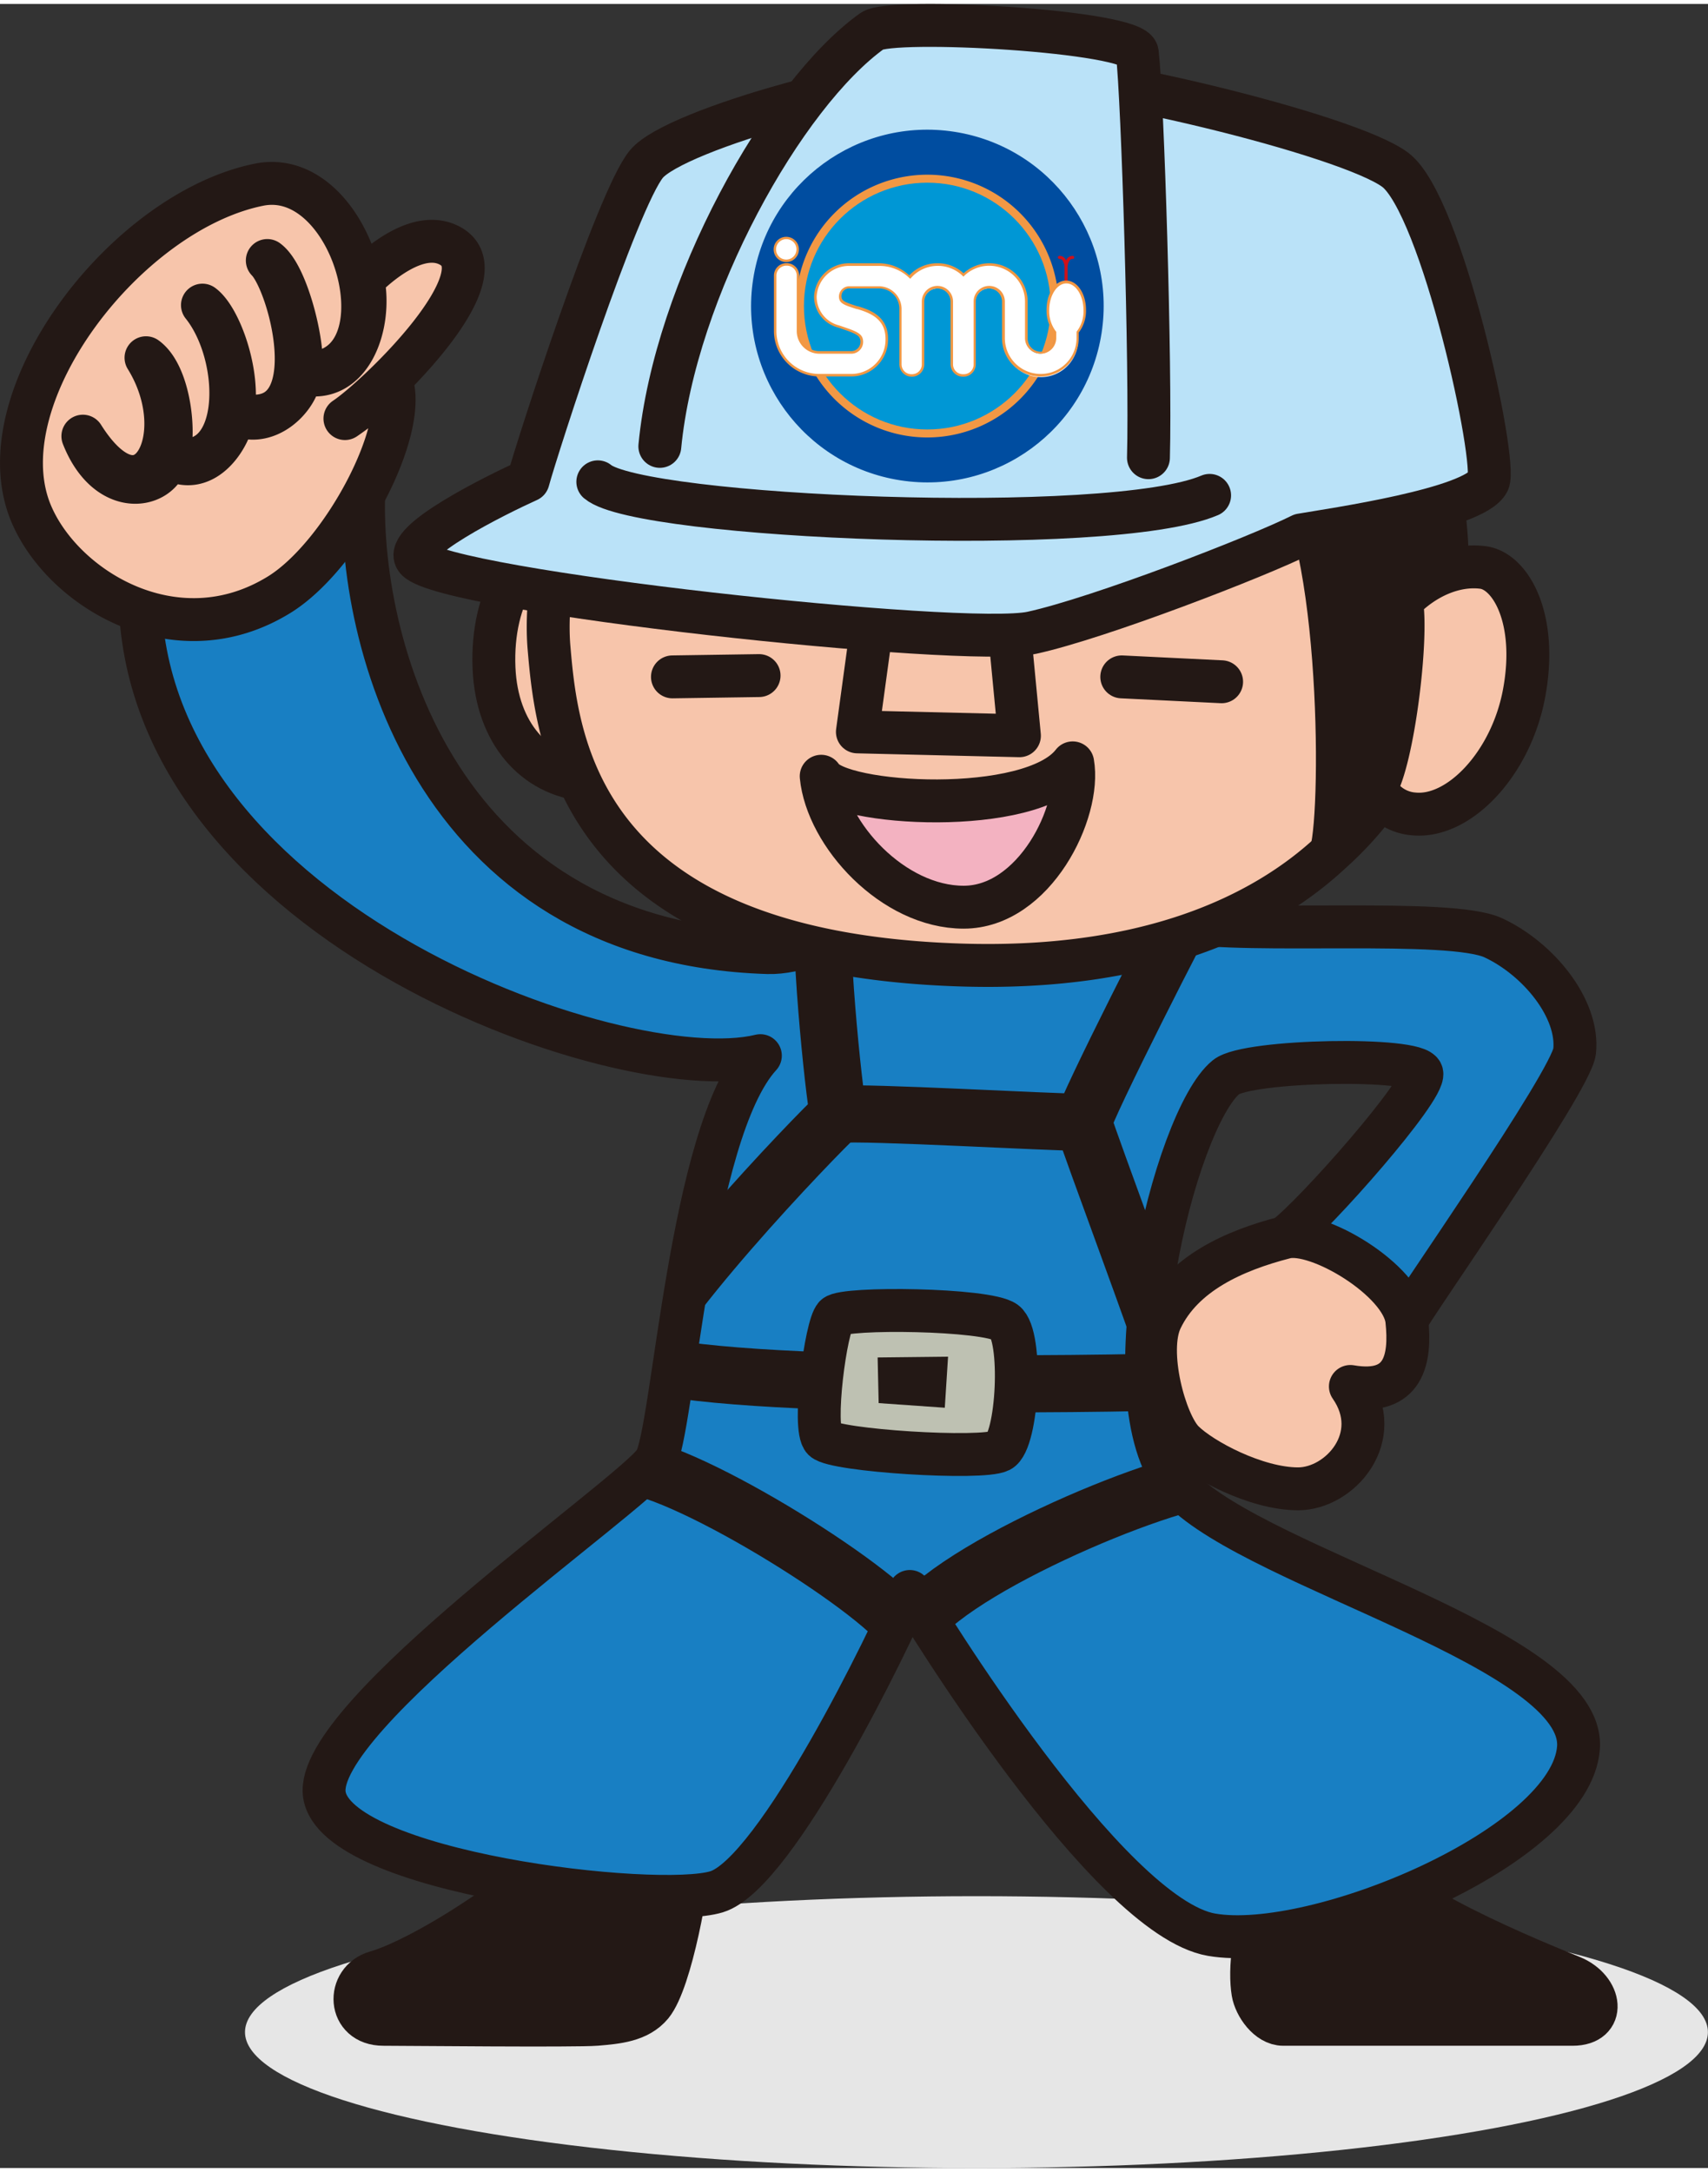 <svg xmlns="http://www.w3.org/2000/svg" viewBox="0 0 199.11 252.19" width="118" height="150"><rect x="0" y="0" width="199.11" height="252.19" fill="#333333" stroke="none"/><defs><style>.cls-1,.cls-4{fill:#187fc3;}.cls-1,.cls-10,.cls-11,.cls-12,.cls-3,.cls-6,.cls-7,.cls-9{stroke:#231815;stroke-linecap:round;stroke-linejoin:round;}.cls-1,.cls-10,.cls-11,.cls-12,.cls-3,.cls-7,.cls-9{stroke-width:5px;}.cls-2{fill:#e6e6e6;}.cls-3,.cls-8{fill:#231815;}.cls-5{clip-path:url(#clip-path);}.cls-6,.cls-9{fill:none;}.cls-6{stroke-width:6.66px;}.cls-7{fill:#bec1b2;}.cls-10{fill:#f7c5ab;}.cls-11{fill:#f3b2c1;}.cls-12{fill:#bae2f8;}.cls-13{fill:#004da0;}.cls-14{fill:#f29844;}.cls-15{fill:#0097d5;}.cls-16{fill:#cf111b;}.cls-17{fill:#fff;}</style><clipPath id="clip-path"><path class="cls-1" d="M137.46,106.93c8.2,1.49,31.54-.46,36.63,1.9,5.24,2.44,10,8.25,9.47,13.23-.41,3.54-19.37,30.49-19.58,31.34-3,0-13.33-8.6-14.18-9.66,3.61-2.76,16.37-17.22,15.95-19.13s-20.38-1.56-22.82.45c-6,4.88-14.35,38.63-5.22,48s47.15,18.69,46.3,30.16S153.34,227.09,141.24,225s-33.9-37.7-35.18-40c-2.12,5.1-15.52,32.87-22.53,35s-44.44-2.21-45.72-11.35,35.85-34.79,38.54-38.79c2.15-3.17,4-38.25,12.29-47.3-16.35,4-74-16.24-72.29-55.79C17.06,50.65,42.88,50,42.5,55c-1.35,17.94,7.61,54.32,47,55.55,6.8.21,17-7.43,23.16-7.65S133.05,106.12,137.46,106.93Z"/></clipPath></defs><ellipse class="cls-2" cx="113.83" cy="236.35" rx="85.27" ry="15.84"/><path class="cls-3" d="M80.38,215.51c-.07,3.15-2.13,14.88-4.41,17.66-1.55,1.87-4.1,2.07-6.45,2.27s-22.27,0-24.83,0c-4.18,0-4.33-5.09-.86-6.08,6-1.73,19.67-10.68,23.06-15.89C68.13,211.54,80.46,212.45,80.38,215.51Z"/><path class="cls-3" d="M149,217.78c-3.14,6.08-3.33,11.58-2.94,13.93.26,1.56,1.77,3.73,3.53,3.73h33.74c3.92,0,3.41-4.09-.1-5.53-3.86-1.58-21.48-8.59-24.56-14.21S150.61,214.58,149,217.78Z"/><path class="cls-4" d="M137.46,106.93c8.2,1.49,31.54-.46,36.63,1.9,5.24,2.44,10,8.25,9.47,13.23-.41,3.54-19.37,30.49-19.58,31.34-3,0-13.33-8.6-14.18-9.66,3.61-2.76,16.37-17.22,15.95-19.13s-20.38-1.56-22.82.45c-6,4.88-14.35,38.63-5.22,48s47.15,18.69,46.3,30.16S153.34,227.09,141.24,225s-33.9-37.7-35.18-40c-2.12,5.1-15.52,32.87-22.53,35s-44.44-2.21-45.72-11.35,35.85-34.79,38.54-38.79c2.15-3.17,4-38.25,12.29-47.3-16.35,4-74-16.24-72.29-55.79C17.06,50.65,42.88,50,42.5,55c-1.35,17.94,7.61,54.32,47,55.55,6.8.21,17-7.43,23.16-7.65S133.05,106.12,137.46,106.93Z"/><g class="cls-5"><path class="cls-6" d="M126.29,130.33c-4,0-25.22-1.24-28.54-.93"/><path class="cls-6" d="M139.5,103.64c-1.32,2.11-13,25.1-13.21,26.69.79,2.64,9.31,25.42,10.1,28.33"/><path class="cls-6" d="M96.16,104.17c-1,2.9,1.06,23.12,1.59,25.23-2.64,2.38-23.07,23.67-24.39,30.27"/><path class="cls-6" d="M72.91,170.23c7.4.52,30.92,15.32,33,19.81,2.91-6.87,29.5-18.18,36.64-18.44"/><path class="cls-6" d="M73.93,158.05c10.72,3.77,61.61,2.66,66.1,2.4"/><path class="cls-7" d="M97.36,152.91C96.27,154,94.68,166,96,167.3s18.45,2.37,20.56,1.31,2.72-13.45.61-15S98.41,151.86,97.36,152.91Z"/><polygon class="cls-8" points="102.31 157.73 102.43 163.05 110.14 163.59 110.52 157.64 102.31 157.73"/></g><path class="cls-9" d="M137.46,106.93c8.2,1.49,31.54-.46,36.63,1.9,5.24,2.44,10,8.25,9.47,13.23-.41,3.54-19.37,30.49-19.58,31.34-3,0-13.33-8.6-14.18-9.66,3.61-2.76,16.37-17.22,15.95-19.13s-20.38-1.56-22.82.45c-6,4.88-14.35,38.63-5.22,48s47.15,18.69,46.3,30.16S153.34,227.09,141.24,225s-33.9-37.7-35.18-40c-2.12,5.1-15.52,32.87-22.53,35s-44.44-2.21-45.72-11.35,35.85-34.79,38.54-38.79c2.15-3.17,4-38.25,12.29-47.3-16.35,4-74-16.24-72.29-55.79C17.06,50.65,42.88,50,42.5,55c-1.35,17.94,7.61,54.32,47,55.55,6.8.21,17-7.43,23.16-7.65S133.05,106.12,137.46,106.93Z"/><path class="cls-10" d="M52.47,28.19C58.74,31.61,44,45.8,40.21,48.32a33.9,33.9,0,0,0,5.35-4.53c2.23,5.69-5.64,20.43-12.93,25-12.32,7.67-25.87-1-29.21-9.93-5-13.49,11.37-34.67,26.75-37.79C41.75,18.7,48.07,44,35,43c.67-2.34-1.39-11.32-3.84-13.1,2.79,2.79,7.52,20.9-4,17.78C28,43,25.6,36.55,23.6,35.1c5,6.24,4.85,20.29-4.07,17.72,1-2.45.28-9.58-2.51-11.59,5.8,9.36-.33,20.29-7.36,9.14,2.9,7.36,9.2,6.13,9.87,2.45,4.35,2.79,7.58-2.73,7.69-5.18C31,49.87,35,45.74,35,43c5.8,1.67,8.42-5.52,7.31-10.87C44,30.42,48.79,26.18,52.47,28.19Z"/><path class="cls-10" d="M164,153.4c.49,4.55-.32,8.79-6.58,7.71,4.1,5.9-1.21,11.93-6.1,11.93s-11.25-3.4-13.38-5.53-4.39-10.45-2.58-14.23c2.53-5.3,8.45-8,14.46-9.54C153.59,142.78,163.48,148.75,164,153.4Z"/><path class="cls-10" d="M57.59,77.42c-.37-8.59,3.79-14.68,8.58-14.51,4.28.15,7.42,6.92,7.75,14,.32,6.93-.34,14-5.61,13.52C62.34,89.87,57.92,85,57.59,77.42Z"/><path class="cls-10" d="M168.23,72.87a39.5,39.5,0,0,1-13,25.94c-8.18,7.66-21.92,13.91-43.45,13.18C67.28,110.5,64.92,85.77,64,75s4.18-42.65,45.34-43.25S172.29,39.37,168.23,72.87Z"/><path class="cls-3" d="M149.28,53.17c7.13,6.08,7.38,40.4,5.9,45.64C166,89.06,169.36,59.51,165.39,50S145.84,48.41,149.28,53.17Z"/><path class="cls-10" d="M163.37,69.59c2.7-2.82,6.26-4.33,9.5-3.92s6.44,6,4.79,14.72c-1.54,8.17-7.59,14.53-12.86,14a5.43,5.43,0,0,1-4.45-3C162.37,88.24,164.17,73.83,163.37,69.59Z"/><polyline class="cls-9" points="102.37 67.15 99.95 84.83 118.84 85.28 117.12 67.32"/><path class="cls-11" d="M95.73,90c1.92,3.42,24.47,4.76,29.32-1.56,1,5.72-4.47,16.82-12.71,16.82S96.39,96.8,95.73,90Z"/><line class="cls-9" x1="130.77" y1="78.42" x2="142.41" y2="78.99"/><line class="cls-9" x1="78.39" y1="78.42" x2="88.49" y2="78.27"/><path class="cls-12" d="M61.57,55.53c-3.76,1.7-14.83,7.18-13,9.22C52,68.5,112.45,75,120.3,73.28s26.28-8.85,31.38-11.4c3.66-.63,20.22-3,21.81-6.2,1.11-2.23-5.38-32.25-10.84-36.35S126.11,7.72,114.84,7.72,78.77,14.56,75.36,18.65,62.59,51.77,61.57,55.53Z"/><path class="cls-9" d="M69.69,55.69c5,4.21,59.71,6.53,71.32,1.58"/><path class="cls-12" d="M76.92,51.56C78.67,33.25,91.38,10.5,101.69,3.14c2.25-1.59,30.58,0,30.89,2.55.63,5.41,1.59,36.47,1.3,47.19"/><circle class="cls-13" cx="108.1" cy="35.21" r="20.55" transform="translate(56.74 136.63) rotate(-81.18)"/><path class="cls-14" d="M123.41,35.21A15.31,15.31,0,1,1,108.1,19.9,15.31,15.31,0,0,1,123.41,35.21Z"/><circle class="cls-15" cx="108.1" cy="35.21" r="14.38"/><path class="cls-16" d="M125.06,29.36a.8.8,0,0,0-.59.23,1.12,1.12,0,0,0-.19.29,1.15,1.15,0,0,0-.2-.29.78.78,0,0,0-.59-.23.19.19,0,0,0-.17.19.18.18,0,0,0,.18.17.4.4,0,0,1,.33.12,1.48,1.48,0,0,1,.27.89v1.82h.36V30.73a1.41,1.41,0,0,1,.27-.89.37.37,0,0,1,.32-.12.18.18,0,1,0,0-.36Z"/><path class="cls-17" d="M124.28,32.38c-1.21,0-2.18,1.47-2.18,3.28a4,4,0,0,0,.86,2.61v.67h0a1.68,1.68,0,1,1-3.35,0h0V34.68h0a4.32,4.32,0,0,0-7.33-3.1,4.3,4.3,0,0,0-6.23.24,5.16,5.16,0,0,0-3.59-1.46H99.1a3.91,3.91,0,0,0-4,3.75,3.56,3.56,0,0,0,2.7,3.47c2.07.7,2.72.91,2.72,1.81a1.23,1.23,0,0,1-1.3,1.22H95.52a2.51,2.51,0,0,1-2.5-2.5V31.65a1.3,1.3,0,0,0-1.3-1.29h-.06a1.29,1.29,0,0,0-1.29,1.29v6.47h0a5.15,5.15,0,0,0,5.15,5.15h3.62A4.14,4.14,0,0,0,103.37,39c0-2.44-1.87-3.16-3.38-3.62s-2-.65-2-1.35a1.06,1.06,0,0,1,1.11-1h3.4A2.5,2.5,0,0,1,105,35.47V42a1.31,1.31,0,0,0,1.3,1.3h.06a1.31,1.31,0,0,0,1.3-1.3V34.69a1.68,1.68,0,0,1,3.35,0h0V42a1.31,1.31,0,0,0,1.3,1.3h.06a1.31,1.31,0,0,0,1.3-1.3V34.69h0a1.68,1.68,0,0,1,3.35,0h0v4.26h0a4.33,4.33,0,1,0,8.65,0v-.68a4.07,4.07,0,0,0,.85-2.6C126.46,33.85,125.48,32.38,124.28,32.38Z"/><path class="cls-14" d="M91.66,30.21a1.45,1.45,0,0,0-1.44,1.44v6.47a5.31,5.31,0,0,0,5.3,5.29h3.62A4.29,4.29,0,0,0,103.52,39c0-2.7-2.27-3.39-3.48-3.76l-.06,0c-1.53-.49-1.89-.63-1.89-1.19a.91.91,0,0,1,1-.9h3.4a2.37,2.37,0,0,1,2.35,2.31V42a1.45,1.45,0,0,0,1.44,1.44h.06A1.45,1.45,0,0,0,107.75,42V34.69a1.53,1.53,0,0,1,3.06,0V42a1.45,1.45,0,0,0,1.44,1.44h.06A1.44,1.44,0,0,0,113.75,42V34.69a1.53,1.53,0,0,1,3.06,0v4.26a4.47,4.47,0,0,0,8.94,0V38.3a4.17,4.17,0,0,0,.85-2.64c0-1.89-1-3.42-2.32-3.42S122,33.77,122,35.66h0a4.19,4.19,0,0,0,.86,2.65V39a1.53,1.53,0,0,1-3.06,0V34.68a4.47,4.47,0,0,0-4.47-4.46,4.42,4.42,0,0,0-3,1.17,4.38,4.38,0,0,0-3-1.17A4.46,4.46,0,0,0,106,31.63a5.23,5.23,0,0,0-3.58-1.41H99.1a4.07,4.07,0,0,0-4.2,3.89,3.72,3.72,0,0,0,2.8,3.6h0c2.11.71,2.61.91,2.61,1.67a1.09,1.09,0,0,1-1.16,1.08H95.52a2.36,2.36,0,0,1-2.36-2.35V31.65a1.44,1.44,0,0,0-1.44-1.44Zm-1.15,7.91V31.65a1.16,1.16,0,0,1,1.15-1.15h.06a1.16,1.16,0,0,1,1.16,1.15v6.47a2.64,2.64,0,0,0,2.64,2.64h3.65a1.38,1.38,0,0,0,1.45-1.36c0-1-.71-1.23-2.81-1.94h0a3.45,3.45,0,0,1-2.61-3.33,3.78,3.78,0,0,1,3.91-3.6h3.36A5,5,0,0,1,106,31.93l.11.1.1-.11a4.17,4.17,0,0,1,6-.24l.1.1.1-.1a4.18,4.18,0,0,1,7.08,3v4.26a1.82,1.82,0,1,0,3.64,0v-.73l0,0a3.88,3.88,0,0,1-.82-2.51c0-1.73.91-3.13,2-3.13s2,1.4,2,3.13a3.85,3.85,0,0,1-.81,2.5l0,0v.74a4.18,4.18,0,1,1-8.36,0V34.68a1.82,1.82,0,0,0-3.64,0V42a1.14,1.14,0,0,1-1.15,1.15h-.06A1.15,1.15,0,0,1,111.1,42V34.68a1.82,1.82,0,0,0-3.64,0V42a1.14,1.14,0,0,1-1.15,1.15h-.06A1.15,1.15,0,0,1,105.1,42v-6.5a2.66,2.66,0,0,0-2.64-2.6H99.05a1.21,1.21,0,0,0-1.25,1.19c0,.79.57,1,2.09,1.47l.06,0c1.59.48,3.28,1.19,3.28,3.48a4,4,0,0,1-4.09,4.08H95.52A5,5,0,0,1,90.51,38.12Z"/><path class="cls-17" d="M93,28.61a1.33,1.33,0,1,1-1.33-1.32A1.33,1.33,0,0,1,93,28.61Z"/><path class="cls-14" d="M90.19,28.61a1.47,1.47,0,1,0,1.46-1.47A1.46,1.46,0,0,0,90.19,28.61Zm.28,0a1.19,1.19,0,1,1,1.18,1.18A1.18,1.18,0,0,1,90.47,28.61Z"/></svg>
